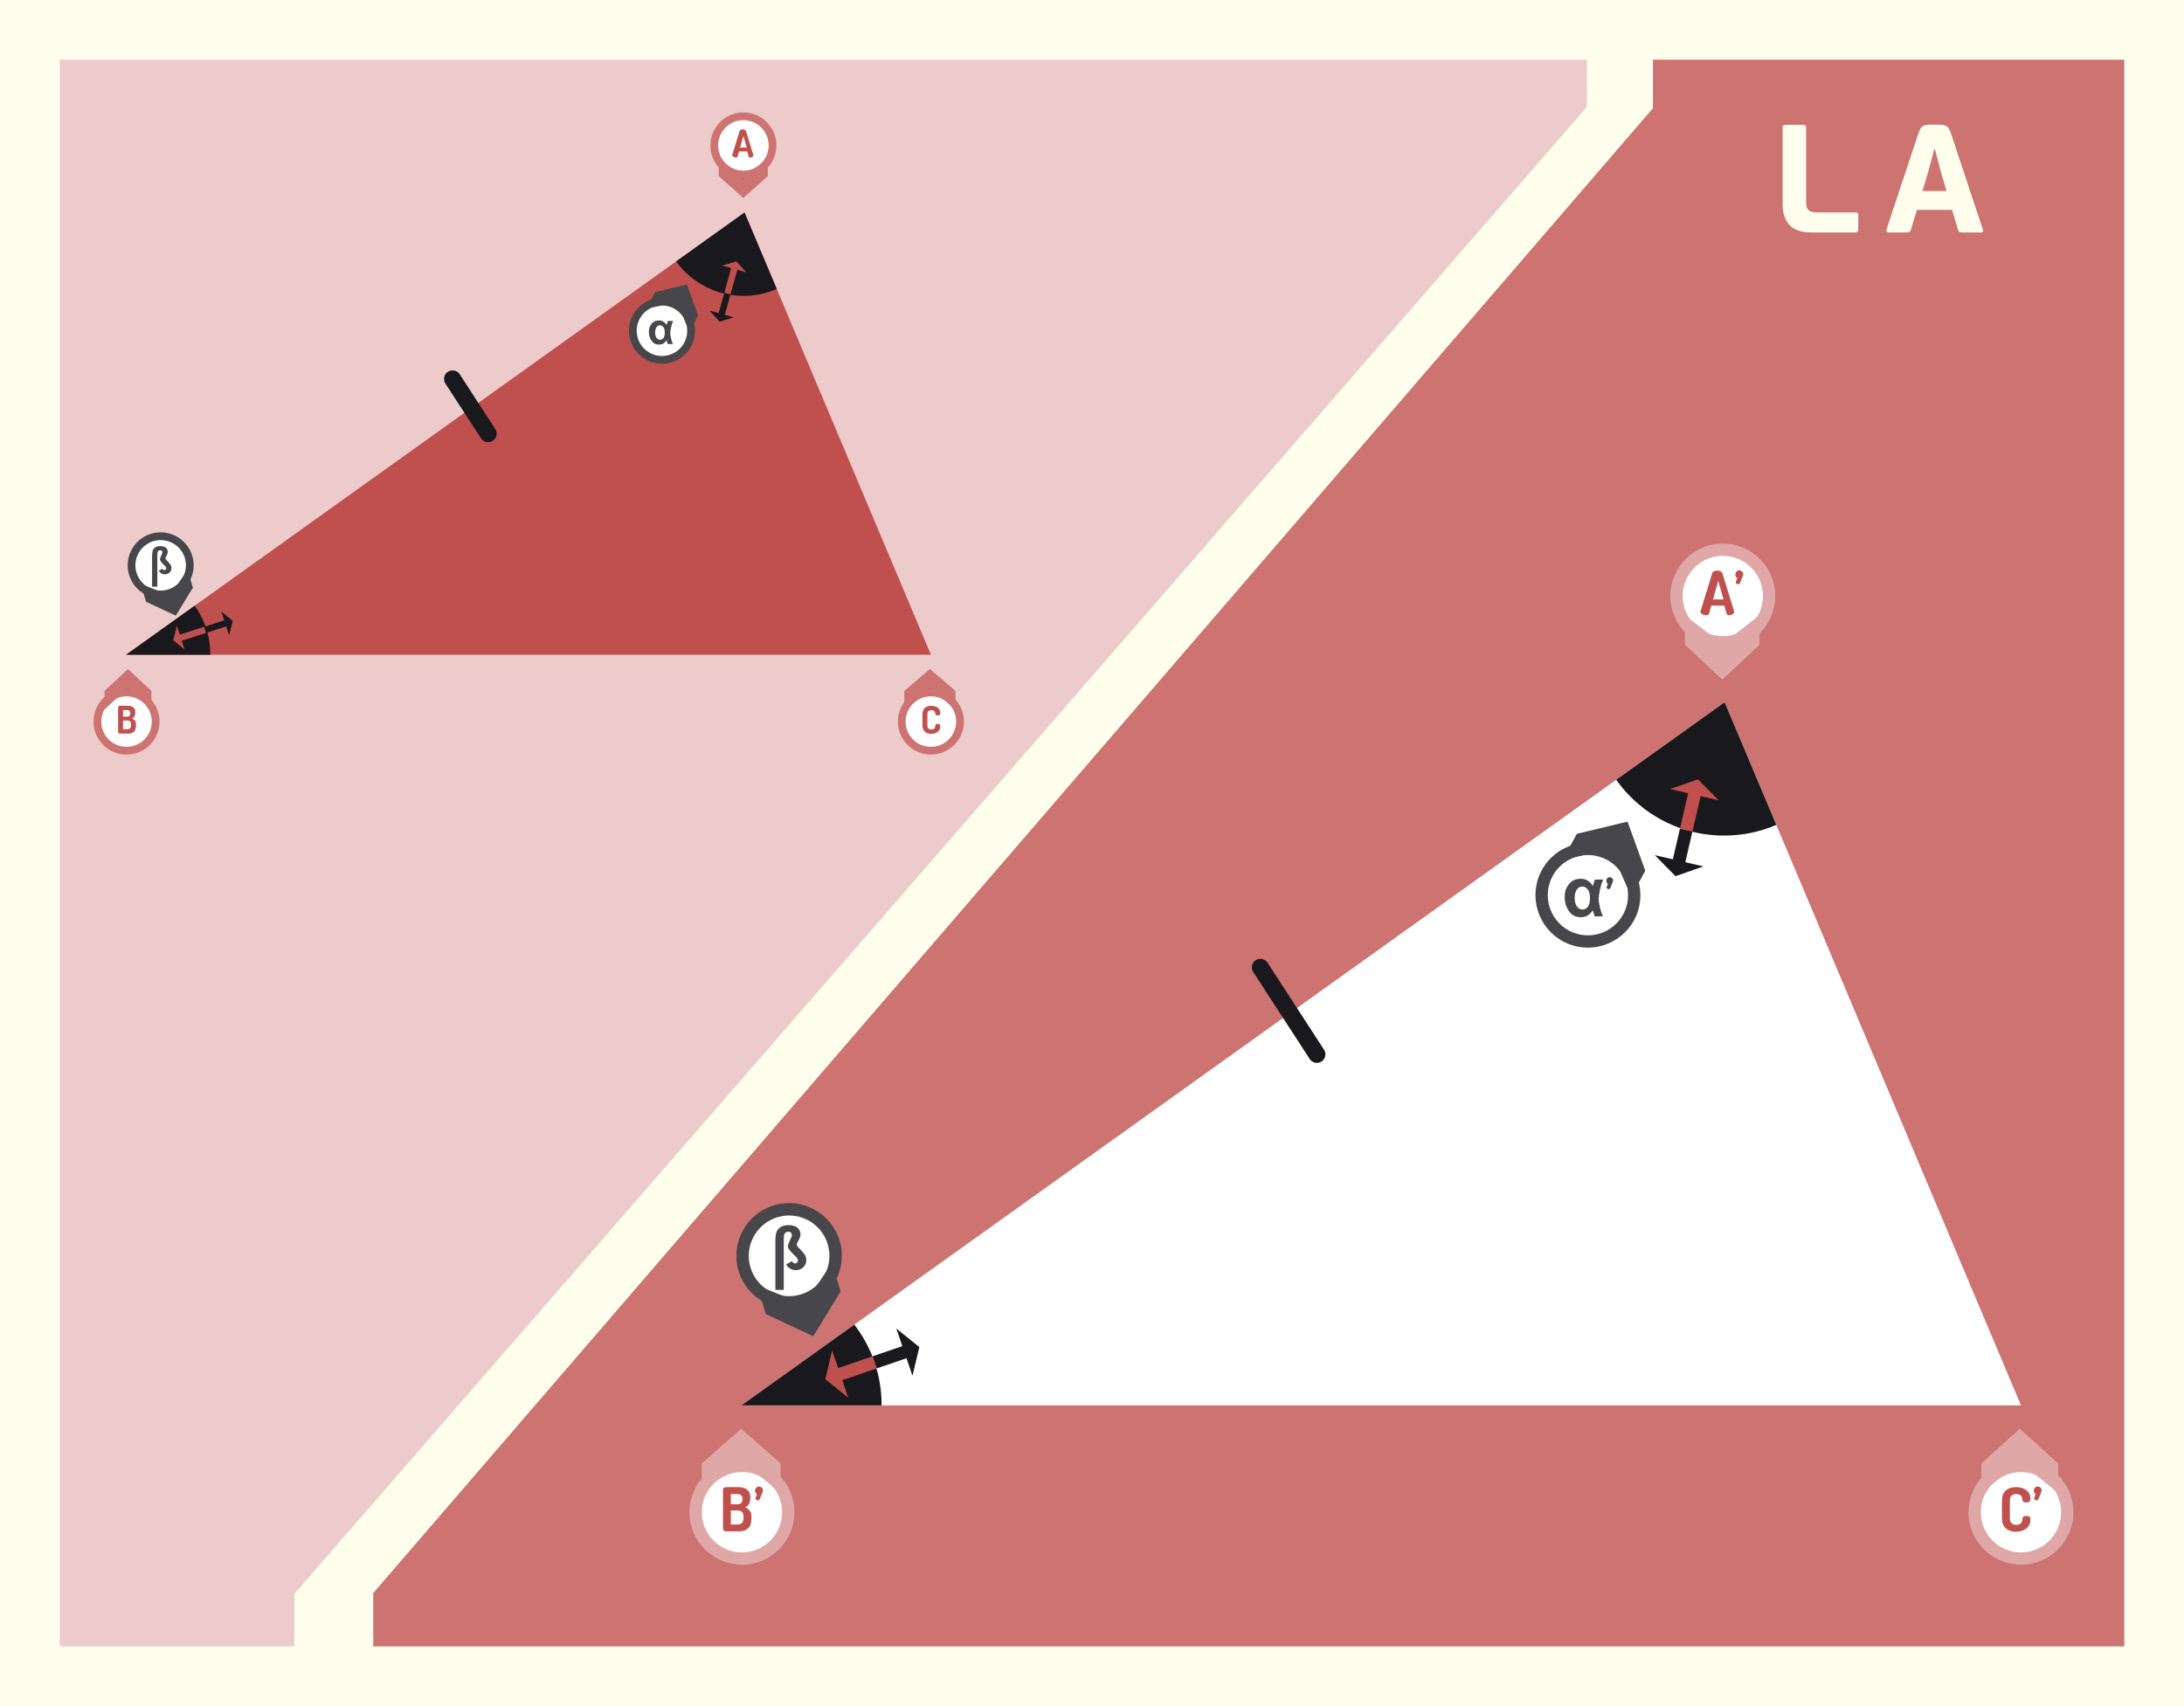 <?xml version="1.0" encoding="utf-8"?>
<!-- Generator: Adobe Illustrator 16.0.0, SVG Export Plug-In . SVG Version: 6.00 Build 0)  -->
<!DOCTYPE svg PUBLIC "-//W3C//DTD SVG 1.1//EN" "http://www.w3.org/Graphics/SVG/1.1/DTD/svg11.dtd">
<svg version="1.1" xmlns:x="http://ns.adobe.com/Extensibility/1.0/" xmlns:i="http://ns.adobe.com/AdobeIllustrator/10.0/" xmlns:graph="http://ns.adobe.com/Graphs/1.0/"
	 xmlns="http://www.w3.org/2000/svg" xmlns:xlink="http://www.w3.org/1999/xlink" x="0px" y="0px" width="1024px" height="800px"
	 viewBox="0 0 1024 800" enable-background="new 0 0 1024 800" xml:space="preserve">
<g id="background">
	<rect fill="#FEFEED" width="1024" height="800"/>
</g>
<g id="desenho_1_">
	<g>
		<polygon fill="#CD7371" points="996,28 775,28 775,50.745 175,747 175,772 996,772 		"/>
		<polygon fill="#ECCBCA" points="28,28 28,772 138,772 138,747.386 744,50.167 744,28 		"/>
	</g>
	<g>
		<defs>
			<polygon id="SVGID_1_" points="59.152,307 349.082,99.648 436.462,307 			"/>
		</defs>
		<use xlink:href="#SVGID_1_"  overflow="visible" fill="#C0504D"/>
		<clipPath id="SVGID_2_">
			<use xlink:href="#SVGID_1_"  overflow="visible"/>
		</clipPath>
		<circle clip-path="url(#SVGID_2_)" fill="#19181C" cx="348.615" cy="99.762" r="38.977"/>
		<circle clip-path="url(#SVGID_2_)" fill="#19181C" cx="59.615" cy="306.762" r="38.977"/>
	</g>
	<g>
		<g>
			<g>
				
					<line fill="none" stroke="#19181C" stroke-width="3" stroke-linejoin="round" x1="341.054" y1="137.65" x2="338.148" y2="148.103"/>
				<g>
					<polygon fill="#19181C" points="343.959,148.831 337.397,150.804 332.795,145.727 332.805,145.69 343.969,148.794 					"/>
				</g>
			</g>
		</g>
		<g>
			<g>
				
					<line fill="none" stroke="#C0504D" stroke-width="3" stroke-linejoin="round" x1="344.496" y1="125.271" x2="341.054" y2="137.65"/>
				<g>
					<polygon fill="#C0504D" points="349.849,127.647 345.247,122.57 338.685,124.543 338.675,124.58 349.839,127.684 					"/>
				</g>
			</g>
		</g>
	</g>
	<g>
		<g>
			
				<line fill="none" stroke="#19181C" stroke-width="3" stroke-linejoin="round" x1="96.124" y1="295.352" x2="106.452" y2="292.032"/>
			<g>
				<polygon fill="#19181C" points="103.865,286.778 109.122,291.174 107.411,297.81 107.375,297.821 103.829,286.79 				"/>
			</g>
		</g>
	</g>
	<g>
		<g>
			
				<line fill="none" stroke="#C0504D" stroke-width="3" stroke-linejoin="round" x1="83.892" y1="299.285" x2="96.124" y2="295.352"/>
			<g>
				<polygon fill="#C0504D" points="82.933,293.507 81.223,300.143 86.479,304.539 86.516,304.527 82.969,293.496 				"/>
			</g>
		</g>
	</g>
	
		<line fill="none" stroke="#19181C" stroke-width="8" stroke-linecap="round" stroke-miterlimit="10" x1="212.199" y1="177.679" x2="228.851" y2="203.325"/>
	<g>
		<defs>
			<polygon id="SVGID_3_" points="347.582,659 808.61,329.282 947.561,659 			"/>
		</defs>
		<use xlink:href="#SVGID_3_"  overflow="visible" fill="#FFFFFF"/>
		<clipPath id="SVGID_4_">
			<use xlink:href="#SVGID_3_"  overflow="visible"/>
		</clipPath>
		<circle clip-path="url(#SVGID_4_)" fill="#19181C" cx="808.376" cy="329.829" r="61.98"/>
		<circle clip-path="url(#SVGID_4_)" fill="#19181C" cx="351.376" cy="658.829" r="61.98"/>
	</g>
	<g>
		<g>
			<g>
				
					<line fill="none" stroke="#19181C" stroke-width="6" stroke-linejoin="round" x1="790.6" y1="389.22" x2="786.861" y2="405.365"/>
				<g>
					<polygon fill="#19181C" points="798.536,406.313 785.597,410.828 775.958,401.085 775.976,401.012 798.553,406.239 					"/>
				</g>
			</g>
		</g>
		<g>
			<g>
				
					<line fill="none" stroke="#C0504D" stroke-width="6" stroke-linejoin="round" x1="794.843" y1="370.893" x2="790.6" y2="389.22"/>
				<g>
					<polygon fill="#C0504D" points="805.746,375.172 796.107,365.43 783.168,369.945 783.151,370.019 805.729,375.246 					"/>
				</g>
			</g>
		</g>
	</g>
	<g>
		<g>
			<g>
				
					<line fill="none" stroke="#19181C" stroke-width="6" stroke-linejoin="round" x1="410.055" y1="638.818" x2="425.737" y2="633.459"/>
				<g>
					<polygon fill="#19181C" points="420.372,623.047 431.043,631.646 427.866,644.977 427.794,645.001 420.3,623.071 					"/>
				</g>
			</g>
		</g>
		<g>
			<g>
				
					<line fill="none" stroke="#C0504D" stroke-width="6" stroke-linejoin="round" x1="392.255" y1="644.903" x2="410.055" y2="638.818"/>
				<g>
					<polygon fill="#C0504D" points="390.125,633.385 386.949,646.717 397.621,655.314 397.693,655.29 390.197,633.36 					"/>
				</g>
			</g>
		</g>
	</g>
	
		<line fill="none" stroke="#19181C" stroke-width="8" stroke-linecap="round" stroke-miterlimit="10" x1="590.946" y1="453.597" x2="617.427" y2="494.377"/>
</g>
<g id="texto">
	<g>
		<g>
			<line fill="#D99694" x1="59" y1="354" x2="59" y2="313"/>
			<g>
				<path fill="#C0504D" d="M62,320.526v18.92c0,1.672-1.327,3.028-3,3.028s-3-1.356-3-3.028v-18.92c0-1.673,1.327-3.028,3-3.028
					S62,318.854,62,320.526z"/>
				<g>
					<circle fill="#FFFFFF" cx="59.329" cy="338.353" r="13.658"/>
					<path fill="#CD7371" d="M74.804,338.353c0-8.532-6.942-15.475-15.476-15.475c-8.532,0-15.474,6.942-15.474,15.475
						c0,8.532,6.942,15.474,15.474,15.474C67.862,353.827,74.804,346.884,74.804,338.353
						C74.804,329.82,74.804,346.884,74.804,338.353z M47.486,338.353c0-6.531,5.312-11.842,11.842-11.842
						c6.533,0,11.842,5.311,11.842,11.842c0,6.532-5.309,11.841-11.842,11.841C52.798,350.194,47.486,344.884,47.486,338.353
						C47.486,331.821,47.486,344.884,47.486,338.353z"/>
				</g>
				<g>
					<polygon fill="#CD7371" points="71,332.695 60,322.425 49,332.695 49,323.979 60,313.715 71,323.979 					"/>
				</g>
			</g>
		</g>
		<g>
			<path fill="#C0504D" d="M55.383,343.278v-11.605c0-0.226,0.101-0.405,0.304-0.536c0.202-0.131,0.44-0.197,0.714-0.197h3.446
				c2.393,0,3.589,1.048,3.589,3.143c0,1.453-0.506,2.399-1.518,2.839c0.607,0.238,1.065,0.575,1.375,1.009
				c0.31,0.435,0.464,1.069,0.464,1.902v0.375c0,1.321-0.321,2.283-0.964,2.883c-0.643,0.602-1.512,0.902-2.606,0.902h-3.786
				c-0.297,0-0.542-0.071-0.732-0.214C55.479,343.635,55.383,343.469,55.383,343.278z M57.687,336.011h2
				c0.464,0,0.818-0.137,1.063-0.411c0.244-0.273,0.366-0.648,0.366-1.125c0-0.464-0.128-0.831-0.384-1.098
				c-0.256-0.268-0.61-0.402-1.063-0.402h-1.982V336.011z M57.687,341.957h2.018c1.155,0,1.732-0.648,1.732-1.946v-0.286
				c0-0.667-0.146-1.148-0.438-1.446c-0.292-0.297-0.723-0.446-1.294-0.446h-2.018V341.957z"/>
		</g>
	</g>
	<g>
		<g>
			<line fill="#D99694" x1="437" y1="354" x2="437" y2="313"/>
			<g>
				<path fill="#C0504D" d="M439,320.526v18.92c0,1.672-0.828,3.028-2.5,3.028s-2.5-1.356-2.5-3.028v-18.92
					c0-1.673,0.828-3.028,2.5-3.028S439,318.854,439,320.526z"/>
				<g>
					<circle fill="#FFFFFF" cx="436.463" cy="338.353" r="13.658"/>
					<path fill="#CD7371" d="M451.938,338.353c0-8.532-6.941-15.475-15.475-15.475c-8.531,0-15.474,6.942-15.474,15.475
						c0,8.532,6.943,15.474,15.474,15.474C444.997,353.827,451.938,346.884,451.938,338.353
						C451.938,329.82,451.938,346.884,451.938,338.353z M424.621,338.353c0-6.531,5.312-11.842,11.842-11.842
						c6.533,0,11.842,5.311,11.842,11.842c0,6.532-5.31,11.841-11.842,11.841C429.932,350.194,424.621,344.884,424.621,338.353
						C424.621,331.821,424.621,344.884,424.621,338.353z"/>
				</g>
				<g>
					<polygon fill="#CD7371" points="448,332.695 436,322.425 424,332.695 424,323.979 436,313.715 448,323.979 					"/>
				</g>
			</g>
		</g>
		<g>
			<path fill="#C0504D" d="M432.499,340.01v-4.981c0-1.404,0.381-2.437,1.143-3.098s1.756-0.991,2.982-0.991
				c1.25,0,2.271,0.31,3.062,0.929c0.792,0.619,1.188,1.44,1.188,2.464c0,0.44-0.089,0.741-0.268,0.902
				c-0.179,0.161-0.477,0.241-0.893,0.241c-0.762,0-1.149-0.244-1.161-0.732c-0.012-0.154-0.026-0.289-0.044-0.402
				c-0.018-0.113-0.065-0.262-0.143-0.446c-0.077-0.184-0.176-0.339-0.294-0.464c-0.119-0.125-0.298-0.232-0.536-0.321
				c-0.238-0.089-0.518-0.134-0.839-0.134c-1.25,0-1.875,0.685-1.875,2.053v4.981c0,1.369,0.637,2.054,1.911,2.054
				c0.38,0,0.699-0.06,0.955-0.179c0.256-0.119,0.44-0.289,0.553-0.509s0.19-0.417,0.232-0.589c0.042-0.172,0.068-0.384,0.08-0.634
				c0.036-0.488,0.417-0.732,1.143-0.732c0.417,0,0.717,0.08,0.901,0.241c0.185,0.161,0.277,0.461,0.277,0.902
				c0,1.071-0.396,1.928-1.188,2.571c-0.792,0.643-1.818,0.964-3.08,0.964c-1.227,0-2.217-0.33-2.973-0.991
				S432.499,341.415,432.499,340.01z"/>
		</g>
	</g>
	<g>
		<g>
			<line fill="#D99694" x1="348" y1="52" x2="348" y2="93"/>
			<g>
				<path fill="#C0504D" d="M346,86.007v-18.92c0-1.672,0.828-3.029,2.5-3.029s2.5,1.356,2.5,3.029v18.92
					c0,1.672-0.828,3.027-2.5,3.027S346,87.679,346,86.007z"/>
				<g>
					<circle fill="#FFFFFF" cx="348.55" cy="68.181" r="13.658"/>
					<path fill="#CD7371" d="M333.075,68.181c0,8.531,6.941,15.474,15.475,15.474c8.531,0,15.474-6.943,15.474-15.474
						c0-8.532-6.943-15.475-15.474-15.475C340.017,52.706,333.075,59.649,333.075,68.181
						C333.075,76.712,333.075,59.649,333.075,68.181z M360.393,68.181c0,6.53-5.312,11.841-11.842,11.841
						c-6.532,0-11.841-5.311-11.841-11.841c0-6.531,5.309-11.842,11.841-11.842C355.081,56.339,360.393,61.65,360.393,68.181
						C360.393,74.711,360.393,61.65,360.393,68.181z"/>
				</g>
				<g>
					<polygon fill="#CD7371" points="337,73.838 348.5,84.108 360,73.838 360,82.553 348.5,92.818 337,82.553 					"/>
				</g>
			</g>
		</g>
		<g>
			<path fill="#C0504D" d="M343.302,72.808c0-0.025,0.012-0.089,0.036-0.19l3.45-11.23c0.071-0.225,0.247-0.399,0.526-0.522
				c0.28-0.124,0.598-0.185,0.956-0.185c0.357,0,0.678,0.068,0.964,0.205c0.286,0.137,0.464,0.331,0.536,0.581l3.446,11.231
				c0.023,0.095,0.036,0.155,0.036,0.178c0,0.262-0.161,0.488-0.482,0.679c-0.322,0.19-0.649,0.286-0.982,0.286
				c-0.44,0-0.702-0.155-0.785-0.464L350.322,71h-3.826l-0.665,2.376c-0.094,0.309-0.389,0.463-0.885,0.463
				c-0.389,0-0.76-0.099-1.114-0.296C343.479,73.346,343.302,73.101,343.302,72.808z M347.007,69.179h3.087l-1.553-5.481
				L347.007,69.179z"/>
		</g>
	</g>
	<g>
		<g>
			<line fill="#D99694" x1="348" y1="735" x2="348" y2="670"/>
			<g>
				<path fill="#C0504D" d="M352,680.743v30.086c0,2.66-1.34,4.815-4,4.815c-2.659,0-4-2.155-4-4.815v-30.086
					c0-2.659,1.341-4.813,4-4.813C350.66,675.931,352,678.084,352,680.743z"/>
				<g>
					<circle fill="#FFFFFF" cx="347.863" cy="709.089" r="21.718"/>
					<path fill="#DFA8A6" d="M372.47,709.089c0-13.565-11.038-24.604-24.606-24.604c-13.567,0-24.607,11.039-24.607,24.604
						c0,13.567,11.041,24.607,24.607,24.607C361.432,733.696,372.47,722.656,372.47,709.089
						C372.47,695.523,372.47,722.656,372.47,709.089z M329.03,709.089c0-10.383,8.447-18.828,18.833-18.828
						c10.387,0,18.83,8.445,18.83,18.828c0,10.387-8.442,18.83-18.83,18.83C337.478,727.919,329.03,719.476,329.03,709.089
						C329.03,698.706,329.03,719.476,329.03,709.089z"/>
				</g>
				<g>
					<polygon fill="#DFA8A6" points="366,700.094 347.582,685.004 329,700.094 329,686.236 347.5,669.915 366,686.236 					"/>
				</g>
			</g>
		</g>
		<g>
			<path fill="#C0504D" d="M338.99,716.921v-18.455c0-0.359,0.161-0.644,0.482-0.852s0.7-0.313,1.136-0.313h5.48
				c3.804,0,5.707,1.666,5.707,4.997c0,2.31-0.805,3.814-2.413,4.515c0.965,0.379,1.694,0.913,2.186,1.604
				c0.492,0.691,0.738,1.699,0.738,3.024v0.596c0,2.102-0.511,3.63-1.533,4.586s-2.404,1.434-4.146,1.434h-6.019
				c-0.473,0-0.861-0.113-1.164-0.341C339.141,717.489,338.99,717.224,338.99,716.921z M342.652,705.365h3.18
				c0.738,0,1.301-0.218,1.689-0.653c0.388-0.435,0.582-1.031,0.582-1.788c0-0.738-0.204-1.32-0.61-1.746
				c-0.407-0.426-0.97-0.639-1.689-0.639h-3.151V705.365z M342.652,714.82h3.208c1.836,0,2.754-1.032,2.754-3.095v-0.455
				c0-1.06-0.232-1.826-0.696-2.3c-0.464-0.473-1.15-0.709-2.059-0.709h-3.208V714.82z"/>
			<path fill="#C0504D" d="M354.038,698.948c0-0.529,0.178-0.983,0.533-1.362s0.789-0.568,1.299-0.568
				c0.51,0,0.947,0.189,1.312,0.568s0.547,0.823,0.547,1.334c0,0.341-0.53,1.732-1.59,4.174c-0.133,0.303-0.379,0.454-0.738,0.454
				c-0.284,0-0.559-0.089-0.823-0.27c-0.265-0.18-0.397-0.411-0.397-0.695c0-0.133,0.038-0.265,0.113-0.397l0.653-1.505
				C354.34,700.302,354.038,699.725,354.038,698.948z"/>
		</g>
	</g>
	<g>
		<g>
			<line fill="#D99694" x1="948" y1="735" x2="948" y2="670"/>
			<g>
				<path fill="#C0504D" d="M952,680.743v30.086c0,2.66-1.342,4.815-4,4.815s-4-2.155-4-4.815v-30.086c0-2.659,1.342-4.813,4-4.813
					S952,678.084,952,680.743z"/>
				<g>
					<circle fill="#FFFFFF" cx="947.56" cy="709.089" r="21.718"/>
					<path fill="#DFA8A6" d="M972.167,709.089c0-13.565-11.038-24.604-24.606-24.604c-13.565,0-24.605,11.039-24.605,24.604
						c0,13.567,11.04,24.607,24.605,24.607C961.129,733.696,972.167,722.656,972.167,709.089
						C972.167,695.523,972.167,722.656,972.167,709.089z M928.729,709.089c0-10.383,8.444-18.828,18.831-18.828
						s18.829,8.445,18.829,18.828c0,10.387-8.442,18.83-18.829,18.83S928.729,719.476,928.729,709.089
						C928.729,698.706,928.729,719.476,928.729,709.089z"/>
				</g>
				<g>
					<polygon fill="#DFA8A6" points="965,700.094 947,685.513 929,700.094 929,686.236 947,669.915 965,686.236 					"/>
				</g>
			</g>
		</g>
		<g>
			<path fill="#C0504D" d="M938.66,711.726v-7.922c0-2.233,0.605-3.876,1.817-4.926c1.211-1.051,2.791-1.576,4.741-1.576
				c1.987,0,3.61,0.492,4.869,1.477s1.888,2.29,1.888,3.918c0,0.7-0.142,1.179-0.426,1.434c-0.283,0.256-0.757,0.384-1.419,0.384
				c-1.212,0-1.827-0.388-1.846-1.164c-0.02-0.246-0.043-0.459-0.071-0.639s-0.104-0.416-0.227-0.71
				c-0.124-0.293-0.28-0.54-0.469-0.738c-0.189-0.199-0.474-0.369-0.852-0.511c-0.379-0.143-0.823-0.213-1.335-0.213
				c-1.987,0-2.981,1.088-2.981,3.265v7.922c0,2.177,1.013,3.265,3.038,3.265c0.605,0,1.112-0.095,1.52-0.284
				c0.406-0.188,0.7-0.458,0.88-0.809s0.303-0.663,0.369-0.938c0.066-0.273,0.108-0.61,0.128-1.008
				c0.057-0.775,0.662-1.164,1.817-1.164c0.662,0,1.14,0.128,1.434,0.384c0.293,0.255,0.439,0.733,0.439,1.434
				c0,1.703-0.629,3.066-1.888,4.088c-1.259,1.022-2.892,1.533-4.897,1.533c-1.95,0-3.525-0.524-4.728-1.575
				S938.66,713.959,938.66,711.726z"/>
			<path fill="#C0504D" d="M953.565,698.948c0-0.529,0.178-0.983,0.533-1.362s0.788-0.568,1.299-0.568
				c0.51,0,0.947,0.189,1.313,0.568c0.364,0.379,0.547,0.823,0.547,1.334c0,0.341-0.53,1.732-1.59,4.174
				c-0.133,0.303-0.379,0.454-0.738,0.454c-0.284,0-0.559-0.089-0.824-0.27c-0.265-0.18-0.397-0.411-0.397-0.695
				c0-0.133,0.038-0.265,0.114-0.397l0.652-1.505C953.868,700.302,953.565,699.725,953.565,698.948z"/>
		</g>
	</g>
	<g>
		<g>
			<line fill="#D99694" x1="808" y1="254" x2="808" y2="318"/>
			<g>
				<path fill="#C0504D" d="M804,307.824V277.74c0-2.659,1.341-4.816,4-4.816s4,2.157,4,4.816v30.084c0,2.66-1.341,4.814-4,4.814
					S804,310.484,804,307.824z"/>
				<g>
					<circle fill="#FFFFFF" cx="807.766" cy="279.479" r="21.718"/>
					<path fill="#DFA8A6" d="M783.158,279.479c0,13.566,11.039,24.606,24.607,24.606c13.567,0,24.607-11.04,24.607-24.606
						c0-13.567-11.04-24.607-24.607-24.607C794.197,254.871,783.158,265.912,783.158,279.479
						C783.158,293.045,783.158,265.912,783.158,279.479z M826.598,279.479c0,10.387-8.444,18.829-18.832,18.829
						c-10.389,0-18.828-8.442-18.828-18.829c0-10.386,8.439-18.83,18.828-18.83C818.153,260.649,826.598,269.093,826.598,279.479
						C826.598,289.865,826.598,269.093,826.598,279.479z"/>
				</g>
				<g>
					<polygon fill="#DFA8A6" points="790,288.475 807.5,302.026 825,288.475 825,302.332 807.5,318.655 790,302.332 					"/>
				</g>
			</g>
		</g>
		<g>
			<path fill="#C0504D" d="M797.291,286.834c0-0.041,0.019-0.142,0.057-0.304l5.485-17.857c0.113-0.358,0.393-0.635,0.838-0.831
				c0.444-0.196,0.951-0.294,1.519-0.294c0.568,0,1.079,0.109,1.533,0.327c0.454,0.218,0.738,0.525,0.852,0.923l5.48,17.859
				c0.037,0.151,0.057,0.246,0.057,0.284c0,0.417-0.256,0.776-0.767,1.079c-0.512,0.303-1.032,0.454-1.562,0.454
				c-0.701,0-1.117-0.246-1.25-0.738l-1.078-3.776h-6.083l-1.059,3.778c-0.149,0.491-0.618,0.736-1.407,0.736
				c-0.618,0-1.209-0.157-1.771-0.47S797.291,287.3,797.291,286.834z M803.183,281.063h4.91l-2.471-8.717L803.183,281.063z"/>
			<path fill="#C0504D" d="M813.657,269.365c0-0.53,0.178-0.984,0.533-1.363c0.355-0.378,0.788-0.568,1.299-0.568
				c0.51,0,0.947,0.189,1.313,0.568c0.364,0.379,0.547,0.823,0.547,1.334c0,0.34-0.53,1.732-1.59,4.173
				c-0.133,0.303-0.379,0.455-0.738,0.455c-0.284,0-0.559-0.09-0.824-0.27c-0.265-0.18-0.397-0.412-0.397-0.695
				c0-0.132,0.038-0.265,0.114-0.397l0.652-1.505C813.96,270.719,813.657,270.142,813.657,269.365z"/>
		</g>
	</g>
	<g>
		<g>
			<g>
				<line fill="#D99694" x1="70.761" y1="249.865" x2="82.479" y2="288.915"/>
				<g>
					<path fill="#C0504D" d="M78.013,282.895l-5.438-18.122c-0.48-1.602-0.031-3.152,1.571-3.633c1.601-0.48,2.831,0.568,3.31,2.169
						l5.438,18.122c0.481,1.601,0.032,3.152-1.569,3.632C79.722,285.543,78.494,284.497,78.013,282.895z"/>
					<g>
						<circle fill="#FFFFFF" cx="75.33" cy="265.089" r="13.658"/>
						<path fill="#47464A" d="M60.509,269.537c2.452,8.171,11.096,12.827,19.269,10.374c8.172-2.452,12.825-11.098,10.374-19.269
							c-2.453-8.172-11.097-12.827-19.27-10.375C62.709,252.719,58.056,261.365,60.509,269.537
							C62.961,277.708,58.056,261.365,60.509,269.537z M86.673,261.685c1.876,6.255-1.685,12.869-7.939,14.746
							c-6.257,1.877-12.869-1.683-14.747-7.938c-1.876-6.255,1.682-12.868,7.939-14.747C78.182,251.87,84.795,255.43,86.673,261.685
							C88.55,267.94,84.795,255.43,86.673,261.685z"/>
					</g>
					<g>
						<polygon fill="#47464A" points="65.973,273.803 79.698,279.307 87.939,267.212 90.444,275.56 82.411,288.687 68.477,282.15 
													"/>
					</g>
				</g>
			</g>
		</g>
		<g>
			<path fill="#47464A" d="M71.31,275.086v-14.3c0-1.163,0.103-2.046,0.31-2.65c0.206-0.604,0.606-1.097,1.199-1.478
				c0.593-0.381,1.363-0.571,2.31-0.571c1.186,0,2.072,0.253,2.659,0.758c0.587,0.506,0.881,1.134,0.881,1.883
				c0,0.506-0.159,1.048-0.476,1.626c-0.316,0.579-0.498,0.932-0.544,1.059c-0.047,0.128-0.07,0.239-0.07,0.332
				c0,0.192,0.072,0.392,0.218,0.602c0.093,0.134,0.442,0.506,1.046,1.116c0.604,0.61,1.011,1.128,1.22,1.552
				c0.209,0.424,0.314,0.863,0.314,1.316c0,0.843-0.292,1.547-0.876,2.114c-0.584,0.566-1.324,0.85-2.219,0.85
				c-0.616,0-1.177-0.159-1.683-0.476c-0.506-0.316-0.887-0.708-1.142-1.172l1.708-1.002c0.122,0.227,0.259,0.398,0.41,0.514
				c0.151,0.116,0.317,0.174,0.497,0.174c0.238,0,0.44-0.085,0.606-0.257c0.166-0.171,0.249-0.385,0.249-0.641
				c0-0.238-0.087-0.479-0.262-0.724c-0.099-0.145-0.5-0.549-1.203-1.212c-0.982-0.941-1.473-1.683-1.473-2.223
				c0-0.343,0.188-0.907,0.566-1.691c0.296-0.604,0.471-0.988,0.523-1.151c0.052-0.163,0.078-0.331,0.078-0.505
				c0-0.256-0.096-0.474-0.288-0.654s-0.448-0.271-0.767-0.271c-0.291,0-0.542,0.076-0.754,0.227
				c-0.212,0.151-0.356,0.346-0.431,0.584c-0.105,0.319-0.157,0.976-0.157,1.97v14.3H71.31z"/>
		</g>
	</g>
	<g>
		<g>
			<g>
				<line fill="#D99694" x1="362.683" y1="564.543" x2="381.403" y2="626.929"/>
				<g>
					<path fill="#C0504D" d="M374.267,617.311l-8.688-28.951c-0.768-2.558-0.05-5.036,2.511-5.803
						c2.558-0.769,4.523,0.906,5.287,3.463l8.688,28.951c0.769,2.558,0.052,5.035-2.507,5.803
						C376.997,621.541,375.036,619.87,374.267,617.311z"/>
					<g>
						<path fill="#FFFFFF" d="M349.082,595.136c-3.464-11.541,3.085-23.709,14.627-27.171c11.543-3.463,23.708,3.088,27.172,14.629
							c3.462,11.538-3.087,23.708-14.628,27.171C364.71,613.229,352.545,606.677,349.082,595.136z"/>
						<path fill="#47464A" d="M346.303,595.971c3.918,13.054,17.727,20.49,30.783,16.572c13.057-3.917,20.489-17.73,16.574-30.784
							c-3.919-13.056-17.729-20.493-30.784-16.573C349.817,569.102,342.385,582.914,346.303,595.971
							C350.221,609.024,342.385,582.914,346.303,595.971z M388.104,583.426c2.996,9.993-2.693,20.56-12.685,23.558
							c-9.998,2.999-20.561-2.688-23.56-12.683c-2.998-9.992,2.687-20.557,12.681-23.559
							C374.537,567.745,385.103,573.432,388.104,583.426C391.101,593.419,385.103,573.432,388.104,583.426z"/>
					</g>
					<g>
						<polygon fill="#47464A" points="355.032,602.785 376.96,611.578 390.126,592.255 394.127,605.591 381.293,626.563 
							359.032,616.121 						"/>
					</g>
				</g>
			</g>
		</g>
		<g>
			<path fill="#47464A" d="M363.558,604.835v-22.846c0-1.857,0.164-3.268,0.495-4.233c0.329-0.967,0.967-1.752,1.916-2.361
				c0.945-0.608,2.176-0.913,3.689-0.913c1.896,0,3.311,0.404,4.249,1.213c0.938,0.809,1.406,1.81,1.406,3.009
				c0,0.808-0.253,1.674-0.761,2.598c-0.504,0.924-0.795,1.488-0.868,1.692c-0.075,0.203-0.112,0.38-0.112,0.528
				c0,0.308,0.115,0.626,0.348,0.961c0.148,0.214,0.707,0.81,1.671,1.783c0.968,0.975,1.617,1.801,1.951,2.48
				c0.333,0.678,0.502,1.377,0.502,2.103c0,1.346-0.469,2.473-1.401,3.378c-0.933,0.904-2.114,1.357-3.545,1.357
				c-0.982,0-1.88-0.253-2.686-0.76c-0.809-0.505-1.417-1.131-1.825-1.872l2.73-1.604c0.193,0.362,0.411,0.638,0.653,0.822
				c0.24,0.186,0.507,0.279,0.794,0.279c0.38,0,0.703-0.137,0.968-0.411c0.265-0.275,0.397-0.614,0.397-1.024
				c0-0.38-0.139-0.767-0.418-1.155c-0.158-0.232-0.8-0.879-1.923-1.937c-1.569-1.504-2.354-2.688-2.354-3.551
				c0-0.55,0.303-1.449,0.904-2.702c0.475-0.968,0.753-1.579,0.837-1.84s0.124-0.529,0.124-0.807c0-0.408-0.152-0.758-0.459-1.045
				c-0.305-0.287-0.714-0.433-1.226-0.433c-0.465,0-0.864,0.121-1.205,0.362c-0.339,0.241-0.567,0.554-0.688,0.936
				c-0.168,0.507-0.251,1.559-0.251,3.146v22.846H363.558z"/>
		</g>
	</g>
	<g>
		<path fill="#FEFEED" d="M835.814,95.746V60.027c0-0.563,0.129-0.955,0.387-1.178c0.258-0.223,0.68-0.334,1.266-0.334h7.629
			c0.727,0,1.195,0.1,1.406,0.299c0.211,0.2,0.316,0.604,0.316,1.213v34.976c0,1.713,0.41,2.909,1.23,3.589s2.016,1.02,3.586,1.02
			h18.281c0.563,0,0.932,0.088,1.107,0.263c0.176,0.175,0.264,0.59,0.264,1.244v6.374c0,1.004-0.457,1.506-1.371,1.506h-20.813
			c-2.063,0-3.885-0.251-5.467-0.756c-1.582-0.504-2.859-1.172-3.832-2.004c-0.973-0.832-1.764-1.84-2.373-3.023
			c-0.609-1.183-1.031-2.373-1.266-3.568S835.814,97.152,835.814,95.746z"/>
		<path fill="#FEFEED" d="M884.529,107.553l14.977-45.135c0.469-1.546,1.084-2.595,1.846-3.146c0.762-0.55,1.893-0.826,3.393-0.826
			h4.324c1.711,0,2.936,0.241,3.674,0.721s1.389,1.564,1.951,3.251l14.977,45.131c0.094,0.142,0.141,0.295,0.141,0.46
			c0.023,0.142-0.012,0.307-0.105,0.496c-0.141,0.331-0.469,0.496-0.984,0.496h-8.578c-0.422,0-0.75-0.018-0.984-0.053
			s-0.451-0.142-0.65-0.318c-0.199-0.177-0.346-0.443-0.439-0.797l-2.813-9.414h-16.488l-2.813,9.202
			c-0.141,0.52-0.346,0.879-0.615,1.08c-0.27,0.2-0.732,0.3-1.389,0.3h-8.438c-0.703,0-1.055-0.295-1.055-0.885
			C884.459,107.951,884.482,107.764,884.529,107.553z M901.369,89.559h11.285l-2.707-9.141l-2.672-10.301h-0.422l-2.742,10.301
			L901.369,89.559z"/>
	</g>
	<g>
		<g>
			<line fill="#D99694" x1="302.841" y1="169.082" x2="322.168" y2="133.183"/>
			<g>
				<path fill="#C0504D" d="M321.07,140.599l-8.969,16.66c-0.793,1.472-2.207,2.251-3.68,1.458c-1.472-0.793-1.6-2.403-0.807-3.875
					l8.969-16.659c0.792-1.472,2.206-2.251,3.678-1.458C321.734,137.518,321.862,139.125,321.07,140.599z"/>
				<g>
					<circle fill="#FFFFFF" cx="310.376" cy="155.086" r="13.658"/>
					<path fill="#47464A" d="M324.001,162.421c4.044-7.512,1.224-16.916-6.29-20.961c-7.512-4.045-16.916-1.221-20.961,6.29
						c-4.044,7.512-1.223,16.917,6.29,20.961C310.554,172.757,319.957,169.934,324.001,162.421
						C328.045,154.91,319.957,169.934,324.001,162.421z M299.948,149.472c3.096-5.75,10.291-7.908,16.041-4.813
						c5.752,3.097,7.91,10.29,4.814,16.04c-3.096,5.75-10.289,7.91-16.041,4.814C299.012,162.417,296.853,155.223,299.948,149.472
						C303.044,143.722,296.853,155.223,299.948,149.472z"/>
				</g>
				<g>
					<polygon fill="#47464A" points="323.155,155.541 317.672,141.828 302.961,144.669 307.092,136.995 322.055,133.394 
						327.286,147.868 					"/>
				</g>
			</g>
		</g>
		<g>
			<path fill="#47464A" d="M313.149,150.494h2.461c-0.389,0.79-0.713,1.798-0.977,3.026c-0.261,1.229-0.392,2.089-0.392,2.578
				c0,0.633,0.119,1.46,0.357,2.482c0.238,1.021,0.538,1.939,0.898,2.756h-2.41c-0.034-0.135-0.095-0.326-0.184-0.571
				c-0.143-0.41-0.265-0.817-0.367-1.225c-0.838,1.361-2.031,2.042-3.584,2.042c-1.463,0-2.615-0.593-3.456-1.782
				c-0.841-1.188-1.261-2.573-1.261-4.161c0-1.497,0.418-2.77,1.256-3.818c0.837-1.048,2.001-1.574,3.492-1.574
				c1.471,0,2.658,0.706,3.563,2.114C312.669,151.866,312.87,151.243,313.149,150.494z M307.176,155.945
				c0,1.001,0.213,1.813,0.638,2.435c0.425,0.623,0.978,0.936,1.659,0.936c0.654,0,1.188-0.278,1.603-0.827
				c0.416-0.552,0.623-1.4,0.623-2.543c0-1.123-0.221-1.973-0.664-2.552c-0.442-0.579-0.976-0.867-1.602-0.867
				c-0.654,0-1.193,0.3-1.619,0.898C307.389,154.022,307.176,154.864,307.176,155.945z"/>
		</g>
	</g>
	<g>
		<g>
			<line fill="#D99694" x1="732.542" y1="442.007" x2="763.273" y2="384.924"/>
			<g>
				<path fill="#C0504D" d="M761.528,396.715l-14.262,26.491c-1.263,2.341-3.51,3.578-5.854,2.318
					c-2.337-1.261-2.543-3.82-1.282-6.161l14.263-26.49c1.257-2.34,3.505-3.58,5.848-2.319
					C762.586,391.817,762.788,394.373,761.528,396.715z"/>
				<g>
					<path fill="#FFFFFF" d="M763.645,430.047c-5.681,10.56-18.856,14.515-29.416,8.829c-10.562-5.688-14.513-18.86-8.827-29.42
						s18.858-14.514,29.417-8.828C765.38,406.313,769.331,419.487,763.645,430.047z"/>
					<path fill="#47464A" d="M766.189,431.416c6.431-11.944,1.946-26.897-10.001-33.33c-11.947-6.432-26.901-1.943-33.332,10.003
						c-6.43,11.945-1.944,26.898,10.002,33.329C744.806,447.852,759.758,443.362,766.189,431.416
						C772.62,419.472,759.758,443.362,766.189,431.416z M727.94,410.826c4.925-9.146,16.363-12.576,25.507-7.653
						c9.147,4.925,12.577,16.36,7.654,25.505c-4.921,9.145-16.359,12.577-25.505,7.655
						C726.453,431.407,723.018,419.971,727.94,410.826C732.865,401.681,723.018,419.971,727.94,410.826z"/>
				</g>
				<g>
					<polygon fill="#47464A" points="764.845,420.475 755.075,398.029 732.731,403.186 739.303,390.985 763.095,385.257 
						771.413,408.272 					"/>
				</g>
			</g>
		</g>
		<g>
			<path fill="#47464A" d="M747.797,412.449h3.913c-0.616,1.257-1.136,2.86-1.551,4.813c-0.417,1.955-0.625,3.322-0.625,4.1
				c0,1.007,0.19,2.322,0.566,3.947c0.38,1.623,0.856,3.082,1.43,4.384h-3.833c-0.052-0.217-0.149-0.52-0.291-0.909
				c-0.227-0.651-0.42-1.3-0.583-1.95c-1.334,2.164-3.23,3.248-5.699,3.248c-2.328,0-4.157-0.945-5.495-2.834
				s-2.007-4.091-2.007-6.616c0-2.38,0.665-4.404,1.999-6.069c1.329-1.668,3.182-2.502,5.552-2.502c2.339,0,4.227,1.119,5.667,3.359
				C747.033,414.631,747.354,413.642,747.797,412.449z M738.3,421.117c0,1.594,0.337,2.884,1.015,3.873
				c0.676,0.991,1.554,1.486,2.638,1.486c1.039,0,1.889-0.439,2.548-1.313c0.662-0.878,0.989-2.226,0.989-4.046
				c0-1.784-0.349-3.136-1.054-4.058c-0.703-0.92-1.555-1.378-2.549-1.378c-1.039,0-1.896,0.476-2.572,1.428
				C738.637,418.063,738.3,419.398,738.3,421.117z"/>
		</g>
		<g>
			<path fill="#47464A" d="M753.152,412.967c0-0.453,0.152-0.844,0.458-1.167s0.675-0.486,1.111-0.486
				c0.438,0,0.813,0.163,1.125,0.486c0.312,0.323,0.469,0.706,0.469,1.143c0,0.292-0.457,1.483-1.366,3.573
				c-0.11,0.261-0.322,0.39-0.629,0.39c-0.242,0-0.479-0.077-0.704-0.232c-0.228-0.152-0.341-0.351-0.341-0.594
				c0-0.112,0.032-0.229,0.098-0.341l0.558-1.288C753.413,414.125,753.152,413.631,753.152,412.967z"/>
		</g>
	</g>
	<g>
	</g>
	<g>
	</g>
	<g>
	</g>
	<g>
	</g>
	<g>
	</g>
	<g>
	</g>
	<g>
	</g>
	<g>
	</g>
	<g>
	</g>
	<g>
	</g>
	<g>
	</g>
	<g>
	</g>
	<g>
	</g>
	<g>
	</g>
	<g>
	</g>
	<g>
	</g>
</g>
</svg>
